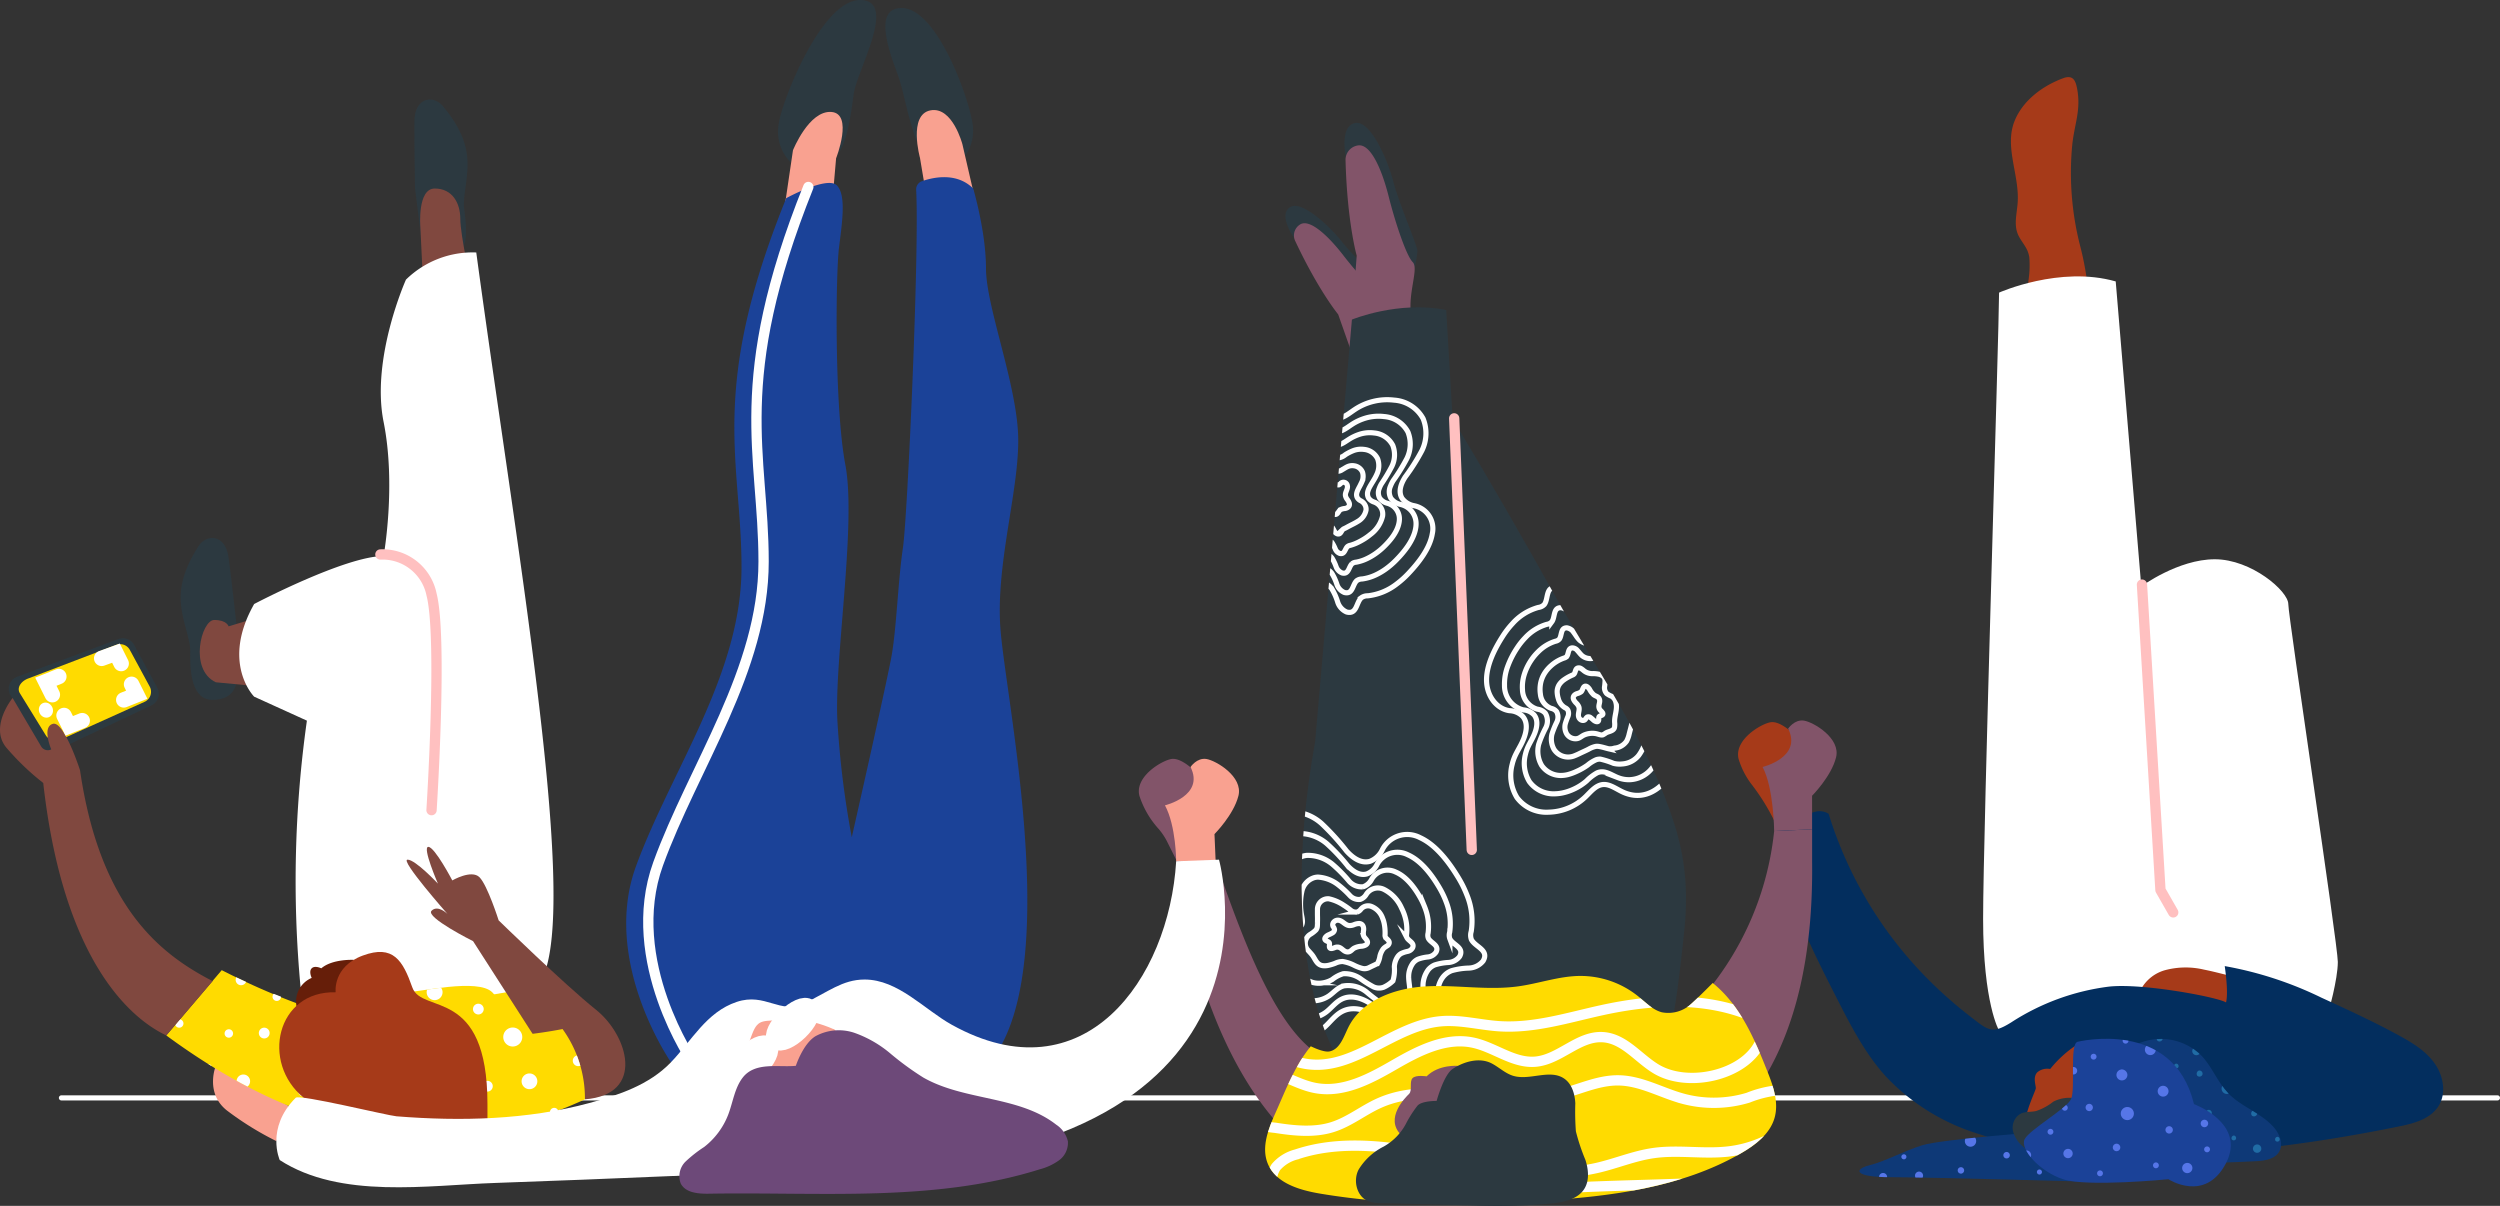 <svg xmlns="http://www.w3.org/2000/svg" xmlns:xlink="http://www.w3.org/1999/xlink" width="485.562" height="234.209" viewBox="0 0 485.562 234.209"><rect x="0" y="0" width="485.562" height="234.209" fill="#333333" stroke="none"/><defs><style>.a,.ab,.b,.n,.p,.q,.x,.y{fill:none;}.ab,.b,.n,.p,.x,.y{stroke:#fff;}.ab,.b,.n,.q{stroke-linecap:round;}.b,.n,.q{stroke-linejoin:round;}.c{fill:#a63a19;}.d{fill:#fff;}.e{fill:#2c3940;}.f{fill:#80483f;}.g{fill:#ffdb00;}.h{fill:#f9a190;}.i{clip-path:url(#a);}.j{fill:#661e09;}.k{fill:#825469;}.l{fill:#032e5e;}.m{fill:#1b4298;}.n,.q,.x{stroke-width:2px;}.o{clip-path:url(#b);}.ab,.p,.x,.y{stroke-miterlimit:10;}.q{stroke:#ffc0c0;}.r{fill:#0e3977;}.s{clip-path:url(#c);}.t{fill:#5676e8;}.u{clip-path:url(#d);}.v{fill:#206ca5;}.w{clip-path:url(#e);}.y{stroke-width:4px;}.z{fill:#6d4979;}.aa{clip-path:url(#f);}.ab{stroke-width:3px;}</style><clipPath id="a"><path class="a" d="M401.615,1459q-1.94.374-3.893.658l-1.147-8.822-8.252,1.423c-.117-.137-.237-.271-.363-.4-2.793-2.793-14.276,0-16.759,0s-13.035-4.966-15.828-2.172a15.6,15.6,0,0,0-3.685,4.779,128.2,128.2,0,0,1-16.268-6.908l-10.772,12.681c25.293,18.584,51.995,25.928,81.312,12.414A23.02,23.02,0,0,0,401.615,1459Z" transform="translate(-324.648 -1447.558)"/></clipPath><clipPath id="b"><path class="a" d="M1578.773,866.489s-13.035-17.38-4.966-62.38l7.138-81.932s9-3.724,18.311-1.862l1.241,21.1q10.255,17.091,19.956,34.513c8.15,14.571,18.237,28.472,23.229,44.578,2.4,7.752,2.57,14.5,1.6,22.444-.154,1.263-1.766,17.219-2.887,17.329Z" transform="translate(-1571.172 -719.792)"/></clipPath><clipPath id="c"><path class="a" d="M2220.091,1624.508s-20.469,1.537-24.194,2.7-7.138,3.106-10.242,3.882-3.1,2.329,4.035,2.329,39.281.892,39.281.892Z" transform="translate(-2183.679 -1624.508)"/></clipPath><clipPath id="d"><path class="a" d="M2479.2,1525a11.167,11.167,0,0,1,14.237,1.407c2,2.161,3.063,5.071,5.1,7.2,2.565,2.671,6.428,3.843,8.865,6.631,1.152,1.318,1.921,3.3,1.006,4.794-.885,1.444-2.841,1.7-4.532,1.786q-6.952.364-13.916.4" transform="translate(-2479.2 -1523.067)"/></clipPath><clipPath id="e"><path class="a" d="M1628.819,1472.853c1.1,2.78,2.073,5.844,1.232,8.712-.913,3.109-3.74,5.238-6.55,6.853-11.607,6.671-25.358,8.357-38.719,9.2-14.321.9-28.779.985-42.931-1.388-4.042-.678-8.648-2.026-10.21-5.815-1.314-3.19.11-6.785,1.52-9.934,1.977-4.416,3.7-9.06,6.831-12.88,0,0,2.462,1.262,3.663,1,1.993-.429,2.71-2.808,3.61-4.638,2.635-5.359,9.125-7.668,15.087-7.992s11.976.81,17.893,0c4-.545,7.882-1.969,11.918-2.026a17.9,17.9,0,0,1,11.44,3.975c1.433,1.165,2.764,2.6,4.548,3.079a6.523,6.523,0,0,0,5.8-1.7c1.257-1.105,4.1-3.986,4.1-3.986C1623.518,1459.7,1626.313,1466.515,1628.819,1472.853Z" transform="translate(-1531.12 -1453.95)"/></clipPath><clipPath id="f"><path class="a" d="M2374.6,1523.5s18.621-4.655,22.655,12.1c0,0,10.242,3.724,6.207,11.483s-11.173,3.1-11.173,3.1-15.828,1.552-20.484,0-8.379-5.9-7.448-7.759,8.069-5.9,9-7.759S2373.051,1524.119,2374.6,1523.5Z" transform="translate(-2364.218 -1522.904)"/></clipPath></defs><g transform="translate(-142.076 -382.383)"><line class="b" x2="473.129" transform="translate(154.009 595.619)"/><path class="c" d="M2364.436,508.957a5.816,5.816,0,0,1-3.172.844l-4.876.335a3.433,3.433,0,0,1-1.862-.217,2.553,2.553,0,0,1-1.149-2.222,7.451,7.451,0,0,1,.012-1.089,19.484,19.484,0,0,0,.174-4.544,5.3,5.3,0,0,0-.348-1.263c-.5-1.189-1.452-2.142-1.918-3.343-.742-1.906-.124-4.035.01-6.074.348-5.254-2.552-10.7-.677-15.62,1.568-4.117,5.49-7.007,9.5-8.491,2.02-.748,2.486.535,2.793,2.462.633,3.969-.655,6.693-1.034,10.622a57.2,57.2,0,0,0,1.542,19.462,56.239,56.239,0,0,1,1.608,9.256C2365.173,510.659,2365.649,508.045,2364.436,508.957Z" transform="translate(-1817.345 -69.696)"/><path class="d" d="M2322.52,832.347s-3.1-5.276-3.1-21.725,3.1-114.79,3.1-121.618c0,0,11.793-5.276,22.655-2.172l4.966,59.238s7.138-5.276,14.276-5.276,14.276,6.207,14.276,8.69,9.621,66.1,9.621,69.518-1.862,9.931-1.862,9.931Z" transform="translate(-1792.175 -249.788)"/><path class="e" d="M351.261,989.755s-.893-8.229-1.513-12.884-4.345-4.655-5.9-2.172-3.414,5.9-3.414,9.931,1.862,7.759,1.862,10.242-.31,9.621,4.345,9.621,4.655-3.724,4.655-3.724" transform="translate(-163.272 -486.176)"/><path class="e" d="M597.166,508.862s-.15-8.275-.12-12.972,3.725-5.165,5.576-2.9,4.129,5.42,4.636,9.423-.871,7.931-.558,10.394,1.519,9.505-3.1,10.091-5.087-3.109-5.087-3.109" transform="translate(-374.484 -89.958)"/><path class="f" d="M370.378,1063.309,367,1064.337s-.31-1.241-2.793-1.241-4.966,9.621.31,12.1l6.517.621Z" transform="translate(-180.527 -560.297)"/><path class="f" d="M604.069,610.849l-.675-14s-.62-7.448,2.793-7.448,4.966,2.793,4.966,5.9,2.13,12.728,2.13,12.728Z" transform="translate(-379.676 -170.4)"/><path class="d" d="M416.669,802.208a222.76,222.76,0,0,1,1.235-51.734l-10.242-4.655s-6.517-6.517,0-18c0,0,17.69-9.311,25.138-9.311,0,0,2.483-13.655,0-26.069s4.345-27.621,4.345-27.621a18.5,18.5,0,0,1,13.655-5.276c8.171,60.5,21.938,136.625,10.862,143.382C461.663,802.923,435.606,812.355,416.669,802.208Z" transform="translate(-216.221 -228.123)"/><path class="g" d="M686.831,1466.075l1.627,12.509-11.172-.931v-9.931Z" transform="translate(-440.532 -891.99)"/><path class="f" d="M613.235,1348.843l-11.759-18.311s-9.31-4.655-8.069-5.9,3.1.621,3.1.621-9.31-10.552-7.759-10.552,5.9,4.655,5.9,4.655-3.1-7.138-1.862-7.138,4.656,6.517,4.656,6.517,3.724-2.172,5.276-.621,3.724,8.379,3.724,8.379,12.724,12.414,18.931,17.38,9.621,16.449-2.172,17.38" transform="translate(-367.517 -765.353)"/><path class="h" d="M388.26,1567.2a59.73,59.73,0,0,1-9.581-5.931c-4.345-3.414-2.172-8.69-2.172-8.69l14.147,7.779Z" transform="translate(-192.514 -963.19)"/><path class="g" d="M324.648,1460.239c25.293,18.584,51.995,25.928,81.312,12.414A23.02,23.02,0,0,0,401.615,1459c-21.086,4.069-42.8.5-66.195-11.44Z" transform="translate(-150.276 -876.749)"/><path class="g" d="M513.912,1466.178s-.414-5.586-3.207-8.379-14.276,0-16.759,0-13.035-4.966-15.828-2.172-4.345,4.655-4.345,8.379S509.67,1470.524,513.912,1466.178Z" transform="translate(-273.021 -882.689)"/><g transform="translate(174.372 570.809)"><g class="i"><g transform="translate(0 -7.413)"><path class="d" d="M484.363,1515.839a1.845,1.845,0,1,1-.271-.007" transform="translate(-454.439 -1496.342)"/><path class="d" d="M392.218,1582.428a1.311,1.311,0,1,1-.192-.005" transform="translate(-379.076 -1551.153)"/><path class="d" d="M326.092,1584.971a1.311,1.311,0,1,1-.193-.005" transform="translate(-324.648 -1553.246)"/><path class="d" d="M476.735,1455.984a1.543,1.543,0,1,0,1.746,1.283,1.617,1.617,0,0,0-1.767-1.3" transform="translate(-448.737 -1447.053)"/><path class="d" d="M542.831,1482.042a1.531,1.531,0,1,1-.1-.01" transform="translate(-502.814 -1468.519)"/><path class="d" d="M522.484,1415.917a1.526,1.526,0,1,1-.1-.01" transform="translate(-486.067 -1414.091)"/><path class="d" d="M581.732,1604.795a1.438,1.438,0,1,1-.093,0" transform="translate(-535.068 -1569.567)"/><path class="d" d="M615.822,1578.614a.821.821,0,1,1-.175.061" transform="translate(-563.813 -1548.004)"/><path class="d" d="M366.578,1550.638a.822.822,0,1,1-.175.061" transform="translate(-358.661 -1524.977)"/><path class="d" d="M389.468,1512.488a.822.822,0,1,1-.175.061" transform="translate(-377.501 -1493.576)"/><path class="d" d="M534.436,1604.047a.821.821,0,1,1-.175.061" transform="translate(-496.825 -1568.938)"/><path class="d" d="M445.421,1616.764a.822.822,0,1,1-.175.062" transform="translate(-423.556 -1579.405)"/><path class="d" d="M435.248,1431.1a.821.821,0,1,1-.175.061" transform="translate(-415.182 -1426.587)"/><path class="d" d="M486.114,1405.67a.822.822,0,1,1-.175.061" transform="translate(-457.05 -1405.653)"/><path class="d" d="M610.127,1536.437a1.047,1.047,0,1,1-.021.014" transform="translate(-559.279 -1513.18)"/><path class="d" d="M470.245,1574.586a1.056,1.056,0,1,1-.021.014" transform="translate(-444.143 -1544.581)"/><path class="d" d="M427.009,1511a1.048,1.048,0,1,1-.021.014" transform="translate(-408.555 -1492.246)"/><path class="d" d="M554.174,1546.61a1.048,1.048,0,1,1-.021.014" transform="translate(-513.225 -1521.553)"/><path class="d" d="M401.576,1452.508a1.051,1.051,0,1,1-.021.014" transform="translate(-387.621 -1444.098)"/><g transform="translate(1.724 0.882)"><path class="d" d="M696.647,1510.576a1.845,1.845,0,1,1-.271-.007" transform="translate(-630.894 -1492.892)"/><path class="d" d="M604.5,1577.165a1.312,1.312,0,1,1-.193-.005" transform="translate(-555.531 -1547.703)"/><path class="d" d="M403.286,1562.164a1.311,1.311,0,1,1-.192-.005" transform="translate(-389.91 -1535.356)"/><path class="d" d="M611.824,1463a1.543,1.543,0,1,0,1.746,1.283,1.618,1.618,0,0,0-1.767-1.3" transform="translate(-561.653 -1453.711)"/><path class="d" d="M716.518,1560.991a1.528,1.528,0,1,1-.1-.01" transform="translate(-647.5 -1534.384)"/><path class="d" d="M734.768,1410.653a1.526,1.526,0,1,1-.1-.01" transform="translate(-662.523 -1410.64)"/><path class="d" d="M794.016,1599.532a1.439,1.439,0,1,1-.094,0" transform="translate(-711.523 -1566.118)"/><path class="d" d="M828.106,1573.351a.821.821,0,1,1-.175.061" transform="translate(-740.269 -1544.554)"/><path class="d" d="M335,1501.514a.821.821,0,1,1-.175.061" transform="translate(-334.391 -1485.425)"/><path class="d" d="M442.1,1472.137a.821.821,0,1,1-.175.061" transform="translate(-422.547 -1461.244)"/><path class="d" d="M746.72,1598.784a.822.822,0,1,1-.175.061" transform="translate(-673.28 -1565.488)"/><path class="d" d="M657.7,1611.5a.821.821,0,1,1-.175.061" transform="translate(-600.011 -1575.955)"/><path class="d" d="M647.531,1425.84a.821.821,0,1,1-.175.061" transform="translate(-591.638 -1423.137)"/><path class="d" d="M822.411,1531.174a1.049,1.049,0,1,1-.021.014" transform="translate(-735.735 -1509.73)"/><path class="d" d="M672,1569.323a1.048,1.048,0,1,1-.021.014" transform="translate(-611.933 -1541.13)"/><path class="d" d="M662.1,1484.688a1.044,1.044,0,1,1-.021.014" transform="translate(-603.783 -1471.467)"/><path class="d" d="M771.721,1541.347a1.051,1.051,0,1,1-.021.014" transform="translate(-694.012 -1518.103)"/><path class="d" d="M613.86,1447.245a1.051,1.051,0,1,1-.021.014" transform="translate(-564.076 -1440.648)"/></g></g></g></g><path class="e" d="M153.329,1090.649,173,1083.323a2.491,2.491,0,0,1,3.059,1.148l4.488,8.285a2.491,2.491,0,0,1-1.125,3.438l-18.479,8.743a2.491,2.491,0,0,1-3.215-.993l-5.683-9.7A2.491,2.491,0,0,1,153.329,1090.649Z" transform="translate(-7.927 -576.817)"/><path class="g" d="M164.456,1096.333l17.145-6.541a2.139,2.139,0,0,1,2.627.986l3.854,7.113a2.138,2.138,0,0,1-.966,2.951L171,1108.1a2.386,2.386,0,0,1-3.01-.6l-5.13-8.33C162.186,1098.019,163.211,1096.8,164.456,1096.333Z" transform="translate(-16.931 -582.159)"/><path class="f" d="M150.475,1165.24c4.035,36,18,46.242,23.9,49.035l9-10.552c-10.242-5.276-21.877-14.4-25.759-40.966,0,0-3.1-9.621-5.276-9s-.31,4.965-.31,4.965h0a1.5,1.5,0,0,1-1.955-.569l-5.551-9.42s-4.6,5.644-1.183,9.679A49.36,49.36,0,0,0,150.475,1165.24Z" transform="translate(0 -630.785)"/><path class="j" d="M478.458,1436.229s-4.132-.218-6.3,1.644c0,0-1.242-.621-1.862,0s0,1.862,0,1.862a4.966,4.966,0,0,0-2.964,5.433c.482,4.189,10.1-1.088,10.1-1.088Z" transform="translate(-267.678 -867.418)"/><path class="c" d="M459.636,1435.4s-.621-4.966,5.276-7.138,7.759.931,9.621,6.207,14.586-.31,14.586,22.656v3.1s-27.311,2.483-35.69-4.345S448.153,1435.089,459.636,1435.4Z" transform="translate(-252.367 -860.289)"/><path class="k" d="M1407.279,1235.157s-2.6-6.517-.427-10.552l-3.724-6.828s-2.483-2.483-4.345-2.172-7.138,3.414-6.207,7.138a17.607,17.607,0,0,0,3.716,6.416,12.7,12.7,0,0,1,1.713,2.579l2.02,4.039Z" transform="translate(-1029.201 -685.805)"/><path class="c" d="M2065.436,1195.116s-2.851-6.828-.678-10.862l-3.724-6.828s-2.483-2.483-4.345-2.172-7.138,3.414-6.208,7.138a15.5,15.5,0,0,0,2.736,5.2,41.709,41.709,0,0,1,4.05,6.51l.663,1.326Z" transform="translate(-1570.725 -652.592)"/><path class="c" d="M2509.715,1446.745c-2.52-.423-4.967-1.2-7.476-1.687a15.509,15.509,0,0,0-7.585.108,7.677,7.677,0,0,0-5.261,5.115,140.838,140.838,0,0,0,22.3,3.221" transform="translate(-1932.084 -874.348)"/><path class="l" d="M2092.831,1276.757c.975,11.565,6.344,22.238,11.616,32.578,2.775,5.444,5.6,10.963,9.74,15.459a41.371,41.371,0,0,0,16.346,10.5,74.638,74.638,0,0,0,19.16,3.91c21.345,1.871,43.023-.611,64.022-4.874,2.877-.584,6.033-1.433,7.625-3.9,1.615-2.505.99-5.961-.75-8.381s-4.381-4.012-7-5.439c-4.875-2.658-9.926-4.976-14.972-7.292a71.16,71.16,0,0,0-18.772-6.128s.781,5.068.252,7.062c-1.513-1.009-16.141-3.783-22.716-3.078a45.158,45.158,0,0,0-18.983,6.935c-3.833,2.4-4.481,1.566-8.09-1.223a83.011,83.011,0,0,1-8.284-7.339,78.231,78.231,0,0,1-19.108-31.928,3.224,3.224,0,0,0-2.474-.434,8.2,8.2,0,0,0-2.235.85C2096.337,1274.965,2094.7,1275.826,2092.831,1276.757Z" transform="translate(-1605.673 -733.168)"/><path class="e" d="M998.784,413.848a8.529,8.529,0,0,1-2.273-7.258c.621-4.655,8.379-24.207,15.828-24.207s-.621,13.656-1.242,18.311-1.408,9.988-3.5,12.132S998.784,413.848,998.784,413.848Z" transform="translate(-703.217 0)"/><path class="e" d="M1128.676,421.083a8.533,8.533,0,0,0,2.521-6.9c-.36-4.428-6.774-23.025-13.858-23.025-6.359,0-1.244,11.172-.385,14.007.842,2.777,1.347,5.631,2.2,8.408.621,2.024,1.236,4.684,2.714,6.287C1123.749,421.9,1128.676,421.083,1128.676,421.083Z" transform="translate(-800.156 -7.22)"/><path class="h" d="M1003.934,523.261l1.552-10.552s3.1-7.759,7.448-7.448.931,9,.931,9l-.621,7.138Z" transform="translate(-709.398 -101.134)"/><path class="h" d="M1159.9,520.127l-2.369-10.263s-1.932-7.469-6.246-6.6-2,9.222-2,9.222l1.175,7Z" transform="translate(-828.526 -99.439)"/><path class="m" d="M838.377,748.9s-13.655-19.552-6.828-38.173,20.483-37.242,20.483-58.036-6.517-34.138,8.69-71.691c0,0,7.953-4.345,9.815-2.483s1.048,7.138.427,12.1-.931,30.725,1.241,42.208-2.172,37.863-1.552,49.656a178.791,178.791,0,0,0,2.793,22.656s6.828-30.1,7.759-35.38,1.242-14.586,2.172-20.793c.9-5.971,3.227-57.885,2.575-69.566a1.685,1.685,0,0,1,1.127-1.689c2.161-.755,6.737-1.79,9.954,1.426,0,0,2.483,8.379,2.483,15.518s5.586,21.414,6.207,31.656-4.345,25.138-3.414,38.173,11.116,60.538.282,80.856Z" transform="translate(-565.935 -160.135)"/><path class="n" d="M862.614,757.749s-13.655-19.775-6.828-38.608,20.483-37.667,20.483-58.7-6.517-34.78,8.69-72.76" transform="translate(-585.884 -168.983)"/><path class="e" d="M1618.5,523.933s-1.305-5.992,1.8-6.613,6.517,7.759,7.449,11.483,4.655,12.414,4.655,13.345a23.558,23.558,0,0,1-.547,3.3Z" transform="translate(-1215.022 -111.041)"/><path class="e" d="M1555.164,614.719s-3.189-4.4-.892-6.006,8.048,3.979,10.127,6.67,8.192,8.419,8.523,9.174a20.892,20.892,0,0,1,.73,2.876Z" transform="translate(-1161.699 -186.058)"/><path class="k" d="M1575.043,655.607l-3.659-10.405s-3.829-4.627-8.384-14.338a2.5,2.5,0,0,1,1.022-3.149c1.9-1.135,5.543,2.374,8.317,5.962s6.853,8.1,8.3,8.671,1.341,5.116,3.39,8.421S1575.043,655.607,1575.043,655.607Z" transform="translate(-1169.399 -201.754)"/><path class="k" d="M1620.646,575.8l.931-12.414s-1.862-6.517-2.172-18.621a2.819,2.819,0,0,1,2.483-2.793c2.483-.31,4.655,4.966,5.9,9.931s3.414,11.483,4.655,12.724-.931,5.9-.31,10.242S1620.646,575.8,1620.646,575.8Z" transform="translate(-1215.994 -131.349)"/><path class="e" d="M1578.773,866.489s-13.035-17.38-4.966-62.38l7.138-81.932s9-3.724,18.311-1.862l1.241,21.1q10.255,17.091,19.956,34.513c8.15,14.571,18.237,28.472,23.229,44.578,2.4,7.752,2.57,14.5,1.6,22.444-.154,1.263-1.766,17.219-2.887,17.329Z" transform="translate(-1176.294 -277.723)"/><g transform="translate(394.878 442.07)"><g class="o"><g transform="translate(-14.633 97.91)"><path class="p" d="M1535.178,1289.474a21.082,21.082,0,0,0-1.652-3.333c-1.654-2.729-4.182-6.278-7.419-7.761a5.4,5.4,0,0,0-7.349,2.355,4.4,4.4,0,0,1-2.4,2.236c-1.85.522-3.518-.864-4.556-2.023a47.007,47.007,0,0,0-4.854-5.336,9.067,9.067,0,0,0-7.081-2.234c-2.9.512-4.9,2.885-5.888,5.309a13.534,13.534,0,0,0-.339,9.345c.559,1.7,1.459,3.51.738,5.162-.6,1.386-2.179,2.228-3.342,3.312-6.885,6.41,1.279,17.615,9.3,20.021a7.467,7.467,0,0,0,7-1.176c1.364-1.133,2.352-2.779,4.144-3.452,2.24-.841,4.86.207,6.663,1.642s3.186,3.269,5.185,4.493a5.16,5.16,0,0,0,4.371.73,3.706,3.706,0,0,0,2.119-2.446c.636-2.1-.123-4.309-.331-6.477s.443-4.74,2.726-5.628a13.585,13.585,0,0,1,3.3-.507,3.714,3.714,0,0,0,2.82-1.377c1.263-2.148-1.519-2.693-2.272-4.164a2.461,2.461,0,0,1-.033-1.574A13.31,13.31,0,0,0,1535.178,1289.474Z" transform="translate(-1488.451 -1273.276)"/><path class="p" d="M1542.654,1334.8a3.606,3.606,0,0,0,2.012-2.04c.632-1.66,0-3.468-.127-5.225a5.289,5.289,0,0,1,1.008-3.7,3.227,3.227,0,0,1,1.248-.921,10.7,10.7,0,0,1,2.615-.474,2.934,2.934,0,0,0,2.211-1.16c.975-1.754-1.268-2.215-1.888-3.423a2.053,2.053,0,0,1-.04-1.292,11.6,11.6,0,0,0-.679-5.881q-.125-.339-.265-.672a17.857,17.857,0,0,0-1.054-2.092c-1.332-2.274-3.407-5.19-6.113-6.393a4.483,4.483,0,0,0-6.016,1.908,3.653,3.653,0,0,1-1.972,1.807q-.105.03-.209.05c-1.423.275-2.7-.765-3.517-1.643a36.483,36.483,0,0,0-4-4.258,8.239,8.239,0,0,0-6.025-1.981,5.451,5.451,0,0,0-1.015.25,6.9,6.9,0,0,0-3.954,4.233,12.16,12.16,0,0,0-.255,7.682c.206.683.474,1.385.621,2.08a3.3,3.3,0,0,1-.133,2.122c-.517,1.125-1.813,1.813-2.777,2.7-2.48,2.272-2.71,5.337-1.437,8.2a15.474,15.474,0,0,0,2.34,3.621,14.324,14.324,0,0,0,6.665,4.724,7.093,7.093,0,0,0,3.289.156,6,6,0,0,0,2.56-1.151c1.154-.9,2-2.178,3.48-2.677,1.856-.621,4.019.263,5.55,1.416,1.511,1.137,2.655,2.58,4.3,3.523A4.265,4.265,0,0,0,1542.654,1334.8Z" transform="translate(-1506.299 -1293.097)"/><path class="p" d="M1557.6,1350.813a3.7,3.7,0,0,0,1.9-1.634c.607-1.215.113-2.625.076-3.973a4.448,4.448,0,0,1,.846-2.868,2.629,2.629,0,0,1,.943-.743,7.947,7.947,0,0,1,1.929-.441,2.171,2.171,0,0,0,1.6-.942c.688-1.359-1.017-1.737-1.5-2.683a1.65,1.65,0,0,1-.047-1.009,9.944,9.944,0,0,0-.508-4.646q-.092-.268-.2-.533a13.809,13.809,0,0,0-.791-1.661c-1.01-1.819-2.631-4.1-4.807-5.025a3.569,3.569,0,0,0-4.683,1.461,2.914,2.914,0,0,1-1.543,1.377c-.054.016-.109.029-.162.039a3.223,3.223,0,0,1-2.735-1.2,27.2,27.2,0,0,0-3.145-3.18,7.536,7.536,0,0,0-4.969-1.73,4.355,4.355,0,0,0-.842.172,5.145,5.145,0,0,0-3.207,3.484,11.17,11.17,0,0,0-.169,6.019c.137.532.316,1.077.405,1.613a2.6,2.6,0,0,1-.169,1.63c-.431.864-1.447,1.4-2.213,2.081a5.177,5.177,0,0,0-1.182,6.429,14.566,14.566,0,0,0,1.906,2.816c1.415,1.7,3.037,3.287,5.115,3.822a5.836,5.836,0,0,0,2.631.066,5.444,5.444,0,0,0,2.066-.88c.945-.672,1.642-1.579,2.815-1.9a5.714,5.714,0,0,1,4.436,1.189,33.517,33.517,0,0,0,3.406,2.553A3.394,3.394,0,0,0,1557.6,1350.813Z" transform="translate(-1524.143 -1312.884)"/><path class="p" d="M1572.545,1366.762a6.314,6.314,0,0,0,1.8-1.227,7.4,7.4,0,0,0,.279-2.721,3.773,3.773,0,0,1,.683-2.038,2.092,2.092,0,0,1,.636-.565,5.368,5.368,0,0,1,1.242-.408,1.43,1.43,0,0,0,.994-.725c.4-.962-.766-1.259-1.118-1.942a1.248,1.248,0,0,1-.054-.726,8.631,8.631,0,0,0-.338-3.41q-.059-.2-.126-.393a9.963,9.963,0,0,0-.527-1.231,7.4,7.4,0,0,0-3.5-3.657,2.667,2.667,0,0,0-3.35,1.015,2.182,2.182,0,0,1-1.115.948c-.038.011-.077.021-.115.028a2.357,2.357,0,0,1-1.953-.761,18.875,18.875,0,0,0-2.291-2.1,7.147,7.147,0,0,0-3.912-1.478,3.335,3.335,0,0,0-.67.094,3.518,3.518,0,0,0-2.459,2.736,11.531,11.531,0,0,0-.248,2.418,12.235,12.235,0,0,0,.163,1.937c.068.381.159.768.19,1.145a1.907,1.907,0,0,1-.2,1.137,6.786,6.786,0,0,1-1.647,1.466,3.581,3.581,0,0,0-.927,4.659,15.71,15.71,0,0,0,1.473,2.012c1,1.237,1.935,2.566,3.565,2.92a4.6,4.6,0,0,0,1.973-.024,5.283,5.283,0,0,0,1.571-.61,6.258,6.258,0,0,1,2.151-1.127,5.341,5.341,0,0,1,3.323.963,20.84,20.84,0,0,0,2.516,1.584A2.567,2.567,0,0,0,1572.545,1366.762Z" transform="translate(-1541.975 -1332.614)"/><path class="p" d="M1587.464,1382.588c.623-.319,1.158-.544,1.689-.82a4.435,4.435,0,0,0,.483-1.469,4.06,4.06,0,0,1,.519-1.208,1.876,1.876,0,0,1,.331-.386,4.28,4.28,0,0,1,.555-.375.8.8,0,0,0,.385-.508c.116-.559-.515-.781-.734-1.2a.87.87,0,0,1-.061-.444,9.267,9.267,0,0,0-.167-2.175c-.017-.085-.036-.17-.057-.254a5.809,5.809,0,0,0-.263-.8,3.789,3.789,0,0,0-2.2-2.288,1.805,1.805,0,0,0-2.016.567,1.509,1.509,0,0,1-.687.518l-.068.018a1.55,1.55,0,0,1-1.17-.32,14.045,14.045,0,0,0-1.436-1.025,8.293,8.293,0,0,0-2.856-1.226,2.271,2.271,0,0,0-.5.016,2.062,2.062,0,0,0-1.712,1.987c0,.483-.007.977.007,1.495.011.413,0,.82-.007,1.2a5.563,5.563,0,0,1-.026.677,1.319,1.319,0,0,1-.239.645,5.356,5.356,0,0,1-1.083.85,2.037,2.037,0,0,0-.672,2.89c.307.4.711.775,1.04,1.207.588.773.832,1.849,2.015,2.018a3.411,3.411,0,0,0,1.315-.114,8.872,8.872,0,0,0,1.077-.34,3.4,3.4,0,0,1,1.486-.352,7.506,7.506,0,0,1,2.21.736,8.029,8.029,0,0,0,1.627.615A1.933,1.933,0,0,0,1587.464,1382.588Z" transform="translate(-1559.786 -1352.219)"/><path class="p" d="M1601.168,1398.872c.521-.024.781-.455,1.155-.7a3.636,3.636,0,0,1,1.581-.414c.384-.058.919-.229,1.042-.595.184-.544-.6-.96-.745-1.462a2.88,2.88,0,0,1,.017-1.054c.053-.544-.107-1.268-.89-1.291a2.7,2.7,0,0,0-.963.217,2.216,2.216,0,0,1-.97.174c-.819-.094-1.3-.995-2.125-1.037-.729-.036-1.282.673-.965,1.239a1.5,1.5,0,0,1,.261.571.8.8,0,0,1-.418.667,7.079,7.079,0,0,1-.792.387c-.42.207-1.021.762-.417,1.12.213.126.489.2.606.4.179.307-.272,1.149.464,1.116a2.519,2.519,0,0,0,.657-.2C1599.9,1397.6,1600.157,1398.919,1601.168,1398.872Z" transform="translate(-1577.538 -1371.581)"/></g><g transform="translate(-11.205 17.951)"><path class="p" d="M1537.474,857.08A17.607,17.607,0,0,0,1539.8,855c1.84-1.945,4.148-4.78,4.628-7.729a4.533,4.533,0,0,0-3.541-5.421,3.691,3.691,0,0,1-2.343-1.443c-.834-1.38-.084-3.039.623-4.136a39.4,39.4,0,0,0,3.236-5.115,7.607,7.607,0,0,0,.231-6.226,6.94,6.94,0,0,0-5.606-3.582,11.358,11.358,0,0,0-7.635,1.806c-1.252.831-2.515,1.961-4.011,1.747-1.256-.18-2.288-1.267-3.423-1.966-6.718-4.143-13.965,4.956-14.127,11.977a6.265,6.265,0,0,0,2.509,5.4c1.22.851,2.771,1.284,3.715,2.584,1.179,1.625.914,3.978.155,5.756s-1.935,3.305-2.48,5.195a4.329,4.329,0,0,0,.382,3.7,3.108,3.108,0,0,0,2.45,1.17c1.843.047,3.459-1.058,5.166-1.709s3.933-.7,5.16.952a11.393,11.393,0,0,1,1.145,2.558,3.116,3.116,0,0,0,1.742,1.975c2.019.544,1.841-1.828,2.863-2.765a2.067,2.067,0,0,1,1.266-.377A11.16,11.16,0,0,0,1537.474,857.08Z" transform="translate(-1507.832 -821.268)"/><path class="p" d="M1529.169,869.269a2.649,2.649,0,0,0,2.008.988c1.5.074,2.811-.769,4.2-1.246a4.826,4.826,0,0,1,2.186-.251,2.892,2.892,0,0,1,2,1.141,9.956,9.956,0,0,1,.962,2.1,2.579,2.579,0,0,0,1.454,1.606c1.663.438,1.552-1.494,2.4-2.284a1.755,1.755,0,0,1,1.036-.336,8.991,8.991,0,0,0,2.722-.815,12.123,12.123,0,0,0,1.878-1.109,15.2,15.2,0,0,0,1.959-1.678c1.553-1.57,3.5-3.886,3.876-6.346a4.769,4.769,0,0,0,.048-1.141,3.831,3.831,0,0,0-2.964-3.38,3.132,3.132,0,0,1-1.918-1.224,2.66,2.66,0,0,1-.07-2.357,6.2,6.2,0,0,1,.538-1.075,36.3,36.3,0,0,0,2.637-4.26,6.364,6.364,0,0,0,.212-5.16,5.712,5.712,0,0,0-4.616-3,8.927,8.927,0,0,0-3.495.26,10.136,10.136,0,0,0-2.806,1.285c-1.031.676-2.076,1.572-3.3,1.383a3.406,3.406,0,0,1-1.365-.6c-.483-.326-.95-.718-1.439-1.025a5.452,5.452,0,0,0-3.616-.857c-2.832.343-5.472,2.872-6.873,5.983a13.263,13.263,0,0,0-1.115,4.475,4.6,4.6,0,0,0-.022,1.556,5.313,5.313,0,0,0,.26.772,5.76,5.76,0,0,0,1.645,2.659c.952.739,2.232,1.06,3,2.114a4.95,4.95,0,0,1,.174,4.651,36.8,36.8,0,0,0-1.929,4.192A3.535,3.535,0,0,0,1529.169,869.269Z" transform="translate(-1522.473 -836.171)"/><path class="p" d="M1545.822,880.99a2.193,2.193,0,0,0,1.565.807,8.9,8.9,0,0,0,3.226-.782,3.758,3.758,0,0,1,1.673-.109,2.392,2.392,0,0,1,1.547.936,8.675,8.675,0,0,1,.78,1.639,2.044,2.044,0,0,0,1.167,1.237c1.307.331,1.264-1.16,1.936-1.8a1.454,1.454,0,0,1,.807-.295,8.2,8.2,0,0,0,2.131-.71,11.5,11.5,0,0,0,1.5-.867,12.832,12.832,0,0,0,1.589-1.279c1.265-1.2,2.838-2.992,3.125-4.962a3.8,3.8,0,0,0,.03-.905,3.155,3.155,0,0,0-2.321-2.718,2.576,2.576,0,0,1-1.492-1A2.179,2.179,0,0,1,1563,868.3a4.953,4.953,0,0,1,.4-.859,34.759,34.759,0,0,0,2.037-3.405,5.126,5.126,0,0,0,.193-4.094,4.485,4.485,0,0,0-3.627-2.415,6.524,6.524,0,0,0-2.761.235,9.123,9.123,0,0,0-2.205,1.048c-.812.518-1.637,1.183-2.595,1.019a2.737,2.737,0,0,1-1.064-.483c-.377-.257-.741-.565-1.121-.81a4.417,4.417,0,0,0-2.794-.74c-2.189.184-4.315,1.99-5.4,4.465a12.866,12.866,0,0,0-.884,3.5c-.062.458-.367.742-.217,1.323a4.211,4.211,0,0,0,.272.7c.476,1.035.438,1.878,1.2,2.548.692.611,1.691.837,2.277,1.643a3.853,3.853,0,0,1,.193,3.547,27.736,27.736,0,0,0-1.377,3.19A2.731,2.731,0,0,0,1545.822,880.99Z" transform="translate(-1536.711 -851.072)"/><path class="p" d="M1562.4,892.71a1.772,1.772,0,0,0,1.122.625,6.462,6.462,0,0,0,2.255-.319,2.755,2.755,0,0,1,1.161.033,1.928,1.928,0,0,1,1.091.731,7.868,7.868,0,0,1,.6,1.179,1.508,1.508,0,0,0,.879.868c.95.225.973-.828,1.472-1.324a1.172,1.172,0,0,1,.577-.254,8.162,8.162,0,0,0,1.539-.6,12.55,12.55,0,0,0,1.128-.625,10.848,10.848,0,0,0,1.219-.879,6.215,6.215,0,0,0,2.375-3.578,2.875,2.875,0,0,0,.011-.669,2.5,2.5,0,0,0-1.677-2.056,2.044,2.044,0,0,1-1.067-.785,1.71,1.71,0,0,1-.106-1.379,3.694,3.694,0,0,1,.264-.643c.442-.854,1.038-1.632,1.438-2.55a3.893,3.893,0,0,0,.175-3.029,3.264,3.264,0,0,0-2.638-1.832,4.287,4.287,0,0,0-2.026.21,9.034,9.034,0,0,0-1.6.811,2.727,2.727,0,0,1-1.886.655,2.069,2.069,0,0,1-.763-.36c-.271-.188-.531-.413-.8-.6a3.415,3.415,0,0,0-1.971-.623,4.564,4.564,0,0,0-3.936,2.948,14.744,14.744,0,0,0-.652,2.528c-.09.385-.573.506-.411,1.09a3.325,3.325,0,0,0,.285.629c.514,1,.1,1.762.751,2.437.446.461,1.151.613,1.559,1.172a2.769,2.769,0,0,1,.213,2.442,18.929,18.929,0,0,0-.827,2.188A1.942,1.942,0,0,0,1562.4,892.71Z" transform="translate(-1550.879 -865.974)"/><path class="p" d="M1578.964,904.075a1.5,1.5,0,0,0,.68.443,5.094,5.094,0,0,0,1.285.145,2,2,0,0,1,.648.175,1.64,1.64,0,0,1,.635.526c.164.227.273.49.414.719a.99.99,0,0,0,.592.5c.595.118.685-.494,1.008-.843a1,1,0,0,1,.347-.213c.319-.146.627-.335.947-.5.252-.13.5-.255.753-.383.292-.151.579-.306.849-.479a3.238,3.238,0,0,0,1.624-2.2,1.865,1.865,0,0,0-.008-.432,1.92,1.92,0,0,0-1.033-1.393,1.605,1.605,0,0,1-.642-.565,1.28,1.28,0,0,1-.123-.889,2.36,2.36,0,0,1,.127-.427c.226-.572.585-1.1.838-1.7a2.672,2.672,0,0,0,.156-1.963,2.049,2.049,0,0,0-1.649-1.248,2.223,2.223,0,0,0-1.292.185c-.342.165-.665.387-1,.575a1.587,1.587,0,0,1-1.178.291,1.416,1.416,0,0,1-.463-.239c-.164-.119-.321-.26-.483-.38a2.579,2.579,0,0,0-1.148-.507,2.221,2.221,0,0,0-2.467,1.43c-.2.519-.241,1.11-.421,1.554-.128.314-.781.271-.605.857a2.636,2.636,0,0,0,.3.557c.556.954-.1,1.543.3,2.327a5.075,5.075,0,0,1,.84.7,1.74,1.74,0,0,1,.232,1.337,10.3,10.3,0,0,0-.275,1.185A1.184,1.184,0,0,0,1578.964,904.075Z" transform="translate(-1565.026 -880.52)"/><path class="p" d="M1594.686,912.478c.136.416.542.531.824.779a3.044,3.044,0,0,1,.687,1.187c.133.3.39.692.714.711.481.027.642-.7,1.017-.929a2.41,2.41,0,0,1,.856-.221c.452-.078,1-.369.846-1.008a2.283,2.283,0,0,0-.39-.731,1.848,1.848,0,0,1-.357-.746c-.106-.683.515-1.273.366-1.95a.763.763,0,0,0-1.217-.505,1.26,1.26,0,0,1-.4.339.67.67,0,0,1-.633-.19,5.938,5.938,0,0,1-.49-.555c-.26-.293-.844-.656-1-.088-.054.2-.055.441-.19.58-.209.213-.99.036-.8.624a2.119,2.119,0,0,0,.311.486C1595.429,911.171,1594.422,911.67,1594.686,912.478Z" transform="translate(-1579.158 -892.882)"/></g><g transform="translate(35.922 54.44)"><path class="p" d="M1779.254,1034.556a17.032,17.032,0,0,0-1.9,2.479c-1.445,2.269-3.185,5.522-3.109,8.619.075,3.058,2.017,5.469,4.479,5.793a3.781,3.781,0,0,1,2.567,1.133c1.074,1.293.646,3.106.155,4.337-.758,1.9-1.75,2.918-2.228,4.973a8.278,8.278,0,0,0,.927,6.423,7.118,7.118,0,0,0,6.165,2.843,10.648,10.648,0,0,0,7.158-2.988c1.074-1.038,2.1-2.386,3.613-2.388,1.266,0,2.48.96,3.724,1.509,7.36,3.253,12.786-7.16,11.643-14.389a6.865,6.865,0,0,0-3.464-5.171c-1.355-.692-2.958-.906-4.124-2.1-1.458-1.492-1.634-3.946-1.218-5.883s1.287-3.679,1.471-5.7a4.753,4.753,0,0,0-1.061-3.739,3.127,3.127,0,0,0-2.622-.837c-1.816.226-3.2,1.6-4.753,2.521s-3.731,1.3-5.239-.21a12.516,12.516,0,0,1-1.6-2.455,3.33,3.33,0,0,0-2.076-1.768c-2.082-.258-1.467,2.149-2.3,3.263a1.936,1.936,0,0,1-1.172.575A10.474,10.474,0,0,0,1779.254,1034.556Z" transform="translate(-1774.242 -1027.54)"/><path class="p" d="M1818.471,1052.116a2.723,2.723,0,0,0-2.17-.735c-1.493.135-2.631,1.172-3.908,1.859a3.605,3.605,0,0,1-4.308-.284,5.748,5.748,0,0,1-.855-1.143c-.17-.276-.332-.556-.506-.821a2.64,2.64,0,0,0-1.712-1.352c-1.687-.154-1.209,1.8-1.894,2.728a1.628,1.628,0,0,1-.963.49,9.244,9.244,0,0,0-4.194,2.6,13.583,13.583,0,0,0-1.622,2.045,16.941,16.941,0,0,0-1.8,3.554,9.736,9.736,0,0,0-.61,3.65,4.829,4.829,0,0,0,3.681,4.777,3.11,3.11,0,0,1,2.065.967c.861,1.066.516,2.549.118,3.566-.612,1.561-1.414,2.411-1.8,4.094a6.879,6.879,0,0,0,.755,5.278,5.814,5.814,0,0,0,5.149,2.378,7.993,7.993,0,0,0,1.2-.143,9.941,9.941,0,0,0,2.211-.722,10.506,10.506,0,0,0,2.557-1.623,9.026,9.026,0,0,1,2.024-1.56,2.329,2.329,0,0,1,1.034-.216c1.076.031,2.131.8,3.127,1.161a5.664,5.664,0,0,0,2.277.365,5.727,5.727,0,0,0,4-1.942,9.8,9.8,0,0,0,1.282-1.826,14.828,14.828,0,0,0,1.774-8.935,5.63,5.63,0,0,0-2.8-4.182c-1.094-.563-2.387-.743-3.332-1.7a5.366,5.366,0,0,1-1.022-4.733,38.021,38.021,0,0,0,1.131-4.582A3.853,3.853,0,0,0,1818.471,1052.116Z" transform="translate(-1790.44 -1045.724)"/><path class="p" d="M1832.845,1073.908a2.339,2.339,0,0,0-1.719-.633,8.135,8.135,0,0,0-3.064,1.2,3.026,3.026,0,0,1-3.377-.357,5.308,5.308,0,0,1-.7-.869c-.142-.206-.279-.41-.42-.6a1.965,1.965,0,0,0-1.349-.936c-1.289-.05-.949,1.457-1.49,2.194a1.321,1.321,0,0,1-.753.405,8.141,8.141,0,0,0-3.345,2.037,10.154,10.154,0,0,0-1.343,1.61,10.57,10.57,0,0,0-1.385,2.879,8.048,8.048,0,0,0-.328,2.911,4.015,4.015,0,0,0,2.883,3.761,2.449,2.449,0,0,1,1.564.8,2.916,2.916,0,0,1,.081,2.795,21.146,21.146,0,0,0-1.375,3.214,5.479,5.479,0,0,0,.584,4.132,4.519,4.519,0,0,0,4.133,1.914,5.578,5.578,0,0,0,.948-.152,9.994,9.994,0,0,0,1.742-.643,12.185,12.185,0,0,0,2.082-1.193,6.818,6.818,0,0,1,1.663-1.046,2.048,2.048,0,0,1,.84-.118,15.435,15.435,0,0,1,2.53.813,4.843,4.843,0,0,0,1.727.118,4.458,4.458,0,0,0,3.166-1.646,7.623,7.623,0,0,0,.863-1.482c.9-2.148,1.706-4.9,1.263-7.275a4.395,4.395,0,0,0-2.146-3.193,8.732,8.732,0,0,1-2.54-1.31,4.122,4.122,0,0,1-.827-3.581,28.827,28.827,0,0,0,.79-3.464A2.955,2.955,0,0,0,1832.845,1073.908Z" transform="translate(-1806.593 -1063.894)"/><path class="p" d="M1847.072,1095.665a2.023,2.023,0,0,0-1.268-.531,5.938,5.938,0,0,0-2.218.535,2.543,2.543,0,0,1-2.446-.429,5.582,5.582,0,0,1-.551-.6c-.115-.136-.225-.265-.335-.385a1.312,1.312,0,0,0-.985-.519c-.889.051-.689,1.111-1.086,1.659a1.023,1.023,0,0,1-.544.32,7.391,7.391,0,0,0-2.5,1.476,6.869,6.869,0,0,0-1.065,1.176,5.82,5.82,0,0,0-.968,2.2,6.412,6.412,0,0,0-.046,2.17,3.269,3.269,0,0,0,2.085,2.745,1.8,1.8,0,0,1,1.062.635,2.226,2.226,0,0,1,.044,2.024,16.615,16.615,0,0,0-.948,2.335,4.082,4.082,0,0,0,.412,2.986,3.241,3.241,0,0,0,3.117,1.449,3.358,3.358,0,0,0,.7-.162,13.05,13.05,0,0,0,1.272-.565c.559-.264,1.118-.508,1.607-.761a4.878,4.878,0,0,1,1.3-.532,1.928,1.928,0,0,1,.645-.021c.7.1,1.424.348,1.933.464a2.668,2.668,0,0,0,1.178-.129,3.169,3.169,0,0,0,2.333-1.351,5.493,5.493,0,0,0,.443-1.139c.4-1.711,1.149-3.761.751-5.615a3.151,3.151,0,0,0-1.486-2.2,6.372,6.372,0,0,1-1.747-.915,2.889,2.889,0,0,1-.631-2.431,19.7,19.7,0,0,0,.449-2.346A2.063,2.063,0,0,0,1847.072,1095.665Z" transform="translate(-1822.599 -1082.028)"/><path class="p" d="M1860.749,1117.3a2.038,2.038,0,0,0-.817-.428,5.1,5.1,0,0,0-1.374-.128,2.634,2.634,0,0,1-1.515-.5c-.144-.112-.273-.227-.4-.322a2.8,2.8,0,0,0-.25-.167.754.754,0,0,0-.623-.1c-.483.142-.429.765-.682,1.125a.749.749,0,0,1-.334.235,9.118,9.118,0,0,0-1.648.915,3.835,3.835,0,0,0-.786.742,2.561,2.561,0,0,0-.552,1.528,4.843,4.843,0,0,0,.236,1.431,2.836,2.836,0,0,0,1.287,1.729,1.222,1.222,0,0,1,.561.469,1.583,1.583,0,0,1,.007,1.252,12.1,12.1,0,0,0-.521,1.456,2.686,2.686,0,0,0,.24,1.84,2,2,0,0,0,2.1.984,1.638,1.638,0,0,0,.451-.172c.267-.15.514-.342.8-.486a3.83,3.83,0,0,1,1.131-.33,3.731,3.731,0,0,1,.944-.018,2.844,2.844,0,0,1,.45.077c.509.132,1.06.379,1.337.116.209-.084.358-.253.629-.376.49-.223,1.416-.327,1.5-1.055a3.479,3.479,0,0,0,.024-.8c-.13-1.3.6-2.618.241-3.955a1.9,1.9,0,0,0-.828-1.215,4.164,4.164,0,0,1-.954-.52,1.679,1.679,0,0,1-.436-1.279,11.01,11.01,0,0,0,.109-1.229A1.192,1.192,0,0,0,1860.749,1117.3Z" transform="translate(-1838.055 -1100.035)"/><path class="p" d="M1874.473,1138.165c-.21-.407-.63-.464-.953-.677a3.335,3.335,0,0,1-.894-1.116c-.185-.286-.511-.653-.832-.624-.477.044-.5.817-.826,1.1a2.254,2.254,0,0,1-.8.354c-.429.148-.915.527-.644,1.16a2.489,2.489,0,0,0,.518.692,2.031,2.031,0,0,1,.489.713c.23.686-.27,1.383,0,2.055.241.594.979.788,1.288.338a1.214,1.214,0,0,1,.333-.407.657.657,0,0,1,.656.1,6.307,6.307,0,0,1,.584.5c.31.262.95.548,1-.058.016-.214-.028-.46.079-.623.165-.25.964-.184.669-.759a2.3,2.3,0,0,0-.4-.452C1873.985,1139.616,1874.881,1138.954,1874.473,1138.165Z" transform="translate(-1852.605 -1116.605)"/></g></g></g><line class="q" x2="3.414" y2="83.814" transform="translate(424.514 463.637)"/><path class="q" d="M2493.857,1024.235l3.591,59.323,2.483,4.345" transform="translate(-1935.759 -528.311)"/><path class="q" d="M559.739,991.117a9.709,9.709,0,0,1,9.931,7.759c2.172,8.379,0,41.9,0,41.9" transform="translate(-343.78 -501.042)"/><path class="k" d="M2079.557,1194.9s-.078-8.406-2.25-12.44c0,0,7.759-1.862,4.966-7.449,0,0,1.241-1.862,3.1-1.552s7.138,3.414,6.207,7.138-4.655,7.449-4.655,7.449v6.518Z" transform="translate(-1592.895 -651.11)"/><path class="k" d="M1433.437,1299.131s6.828,76.967,62.691,63.311c0,0,61.76,12.414,60.828-63.311v-6.207l-7.371.337a58.567,58.567,0,0,1-20.56,38.767s-10.552-10.862-19.552-9-9,3.1-12.1,3.1-13.966-3.1-20.793,0-11.173,12.1-11.173,12.1c-10.4-1.228-17.9-20.454-24.4-39.414Z" transform="translate(-1062.923 -749.469)"/><path class="h" d="M1423.328,1235.43s0-6.827-2.172-10.862c0,0,7.759-1.862,4.966-7.448,0,0,1.242-1.862,3.1-1.552s7.138,3.414,6.207,7.138-4.655,7.448-4.655,7.448l.252,5.839Z" transform="translate(-1052.815 -685.768)"/><path class="d" d="M628.563,1326.258s16.507,58.656-73.805,60.208c-22.246.714-44.476,1.828-66.721,2.579-13.166.445-30.09,3.193-41.9-4.442,0,0-2.793-6.207,3.1-12.1.733-.733,17.84,3.459,19.575,3.6,12.451.995,25.374.7,37.492-2.588,5.763-1.562,11.586-3.538,15.748-7.838,4.078-4.212,6.933-9.824,12.843-11.794,5.586-1.862,8.379,2.483,13.035.31s7.448-4.655,11.8-4.655c6.509,0,11.6,5.826,16.942,8.791,25.678,14.253,42.184-8.824,43.574-31.757Z" transform="translate(-249.728 -776.906)"/><path class="r" d="M2220.091,1624.508s-20.469,1.537-24.194,2.7-7.138,3.106-10.242,3.882-3.1,2.329,4.035,2.329,39.281.892,39.281.892Z" transform="translate(-1680.451 -1022.397)"/><g transform="translate(503.229 602.111)"><g class="s" transform="translate(0)"><g transform="translate(3.785 -10.845)"><path class="t" d="M2300.432,1628.988a1.1,1.1,0,1,1-.161,0" transform="translate(-2282.567 -1617.347)"/><path class="t" d="M2245.417,1668.744a.782.782,0,1,1-.114,0" transform="translate(-2237.572 -1650.072)"/><path class="t" d="M2205.938,1670.262a.783.783,0,1,1-.115,0" transform="translate(-2205.076 -1651.321)"/><path class="t" d="M2295.879,1593.252a6.778,6.778,0,1,0-.013-.012" transform="translate(-2279.163 -1587.919)"/><path class="t" d="M2335.341,1608.808a.923.923,0,1,1-.06-.005" transform="translate(-2311.45 -1600.735)"/><path class="t" d="M2323.193,1569.329a.913.913,0,1,1-.06-.006" transform="translate(-2301.451 -1568.239)"/><path class="t" d="M2358.566,1682.1a.857.857,0,1,1-.056,0" transform="translate(-2330.706 -1661.065)"/><path class="t" d="M2378.919,1666.467a.491.491,0,1,1-.1.037" transform="translate(-2347.869 -1648.191)"/><path class="t" d="M2230.11,1649.764a.491.491,0,1,1-.1.037" transform="translate(-2225.383 -1634.443)"/><path class="t" d="M2243.776,1626.987a.491.491,0,1,1-.1.037" transform="translate(-2236.632 -1615.695)"/><path class="t" d="M2330.329,1681.651a.49.49,0,1,1-.1.036" transform="translate(-2307.873 -1660.69)"/><path class="t" d="M2277.182,1689.243a.49.49,0,1,1-.1.036" transform="translate(-2264.129 -1666.938)"/><path class="t" d="M2271.109,1578.4a.49.49,0,1,1-.1.036" transform="translate(-2259.129 -1575.7)"/><path class="t" d="M2301.478,1563.211a.49.49,0,1,1-.1.037" transform="translate(-2284.126 -1563.201)"/><path class="t" d="M2375.52,1641.285a.627.627,0,1,1-.013.009" transform="translate(-2345.161 -1627.399)"/><path class="t" d="M2292,1664.062a.626.626,0,1,1-.012.008" transform="translate(-2276.42 -1646.147)"/><path class="t" d="M2266.19,1626.1a.631.631,0,1,1-.012.009" transform="translate(-2255.172 -1614.901)"/><path class="t" d="M2342.113,1647.359a.629.629,0,1,1-.012.008" transform="translate(-2317.664 -1632.399)"/><path class="t" d="M2251.006,1591.177a.617.617,0,1,1-.013.008" transform="translate(-2242.673 -1586.155)"/></g></g></g><path class="r" d="M2479.2,1525a11.167,11.167,0,0,1,14.237,1.407c2,2.161,3.063,5.071,5.1,7.2,2.565,2.671,6.428,3.843,8.865,6.631,1.152,1.318,1.921,3.3,1.006,4.794-.885,1.444-2.841,1.7-4.532,1.786q-6.952.364-13.916.4" transform="translate(-1923.695 -938.901)"/><g transform="translate(555.506 584.167)"><g class="u" transform="translate(0 0)"><g transform="translate(5.454 -1.386)"><path class="v" d="M2582.711,1571.946a1.106,1.106,0,0,1,.484,1.388,1.034,1.034,0,1,1-.625-1.443" transform="translate(-2568.627 -1561.837)"/><path class="v" d="M2521.617,1590.762a.786.786,0,0,1,.344.988.735.735,0,1,1-.445-1.027" transform="translate(-2518.696 -1577.347)"/><path class="v" d="M2590.823,1537.385a.93.93,0,0,0-1.039.715.9.9,0,0,0,.671,1.049.938.938,0,0,0,1.032-.728.91.91,0,0,0-.672-1.051" transform="translate(-2575.663 -1533.454)"/><path class="v" d="M2620.513,1564.189a.921.921,0,0,1,.36,1.178.9.9,0,0,1-1.144.425.917.917,0,0,1-.4-1.164.9.9,0,0,1,1.13-.463" transform="translate(-2599.937 -1555.458)"/><path class="v" d="M2616.783,1639.018a.81.81,0,1,1-.05-.016" transform="translate(-2597.003 -1617.086)"/><path class="v" d="M2550.116,1532a.8.8,0,1,1-.05-.017" transform="translate(-2542.128 -1528.998)"/><path class="v" d="M2640.523,1630.569a.5.5,0,0,1,.322.728.476.476,0,0,1-.782,0,.519.519,0,0,1,.355-.731" transform="translate(-2617.016 -1610.167)"/><path class="v" d="M2514.9,1568.022a.5.5,0,0,1,.322.728.476.476,0,0,1-.782,0,.518.518,0,0,1,.355-.731" transform="translate(-2513.612 -1558.684)"/><path class="v" d="M2592.663,1629.168a.5.5,0,0,1,.322.728.476.476,0,0,1-.782,0,.519.519,0,0,1,.356-.731" transform="translate(-2577.623 -1609.013)"/><path class="v" d="M2529.5,1550.22a.494.494,0,0,1,.322.728.476.476,0,0,1-.782,0,.518.518,0,0,1,.356-.731" transform="translate(-2525.636 -1544.031)"/><path class="v" d="M2543.3,1619.326a.5.5,0,0,1,.322.728.476.476,0,0,1-.782,0,.518.518,0,0,1,.355-.731" transform="translate(-2536.995 -1600.912)"/><path class="v" d="M2574.679,1515.234a.494.494,0,0,1,.322.727.476.476,0,0,1-.781,0,.518.518,0,0,1,.355-.731" transform="translate(-2562.82 -1515.234)"/><path class="v" d="M2645.663,1606.378a.615.615,0,0,1,.7.749.623.623,0,0,1-.992.28.665.665,0,0,1,.279-1.024" transform="translate(-2621.313 -1590.242)"/><path class="v" d="M2564.5,1600.909a.615.615,0,0,1,.7.748.623.623,0,0,1-.992.28.664.664,0,0,1,.279-1.024" transform="translate(-2554.511 -1585.74)"/><path class="v" d="M2554.331,1557.741a.616.616,0,0,1,.7.749.622.622,0,0,1-.991.279.664.664,0,0,1,.279-1.024" transform="translate(-2546.136 -1550.208)"/><path class="v" d="M2510.47,1519.144a.615.615,0,0,1,.7.749.622.622,0,0,1-.991.28.664.664,0,0,1,.278-1.024" transform="translate(-2510.035 -1518.439)"/><path class="v" d="M2614.206,1601.392a.616.616,0,0,1,.7.749.623.623,0,0,1-.992.28.664.664,0,0,1,.278-1.024" transform="translate(-2595.42 -1586.137)"/></g></g></g><path class="g" d="M1628.819,1472.853c1.1,2.78,2.073,5.844,1.232,8.712-.913,3.109-3.74,5.238-6.55,6.853-11.607,6.671-25.358,8.357-38.719,9.2-14.321.9-28.779.985-42.931-1.388-4.042-.678-8.648-2.026-10.21-5.815-1.314-3.19.11-6.785,1.52-9.934,1.977-4.416,3.7-9.06,6.831-12.88,0,0,2.462,1.262,3.663,1,1.993-.429,2.71-2.808,3.61-4.638,2.635-5.359,9.125-7.668,15.087-7.992s11.976.81,17.893,0c4-.545,7.882-1.969,11.918-2.026a17.9,17.9,0,0,1,11.44,3.975c1.433,1.165,2.764,2.6,4.548,3.079a6.523,6.523,0,0,0,5.8-1.7c1.257-1.105,4.1-3.986,4.1-3.986C1623.518,1459.7,1626.313,1466.515,1628.819,1472.853Z" transform="translate(-1143.327 -882.01)"/><g transform="translate(387.793 571.94)"><g class="w" transform="translate(0 0)"><path class="x" d="M1548.467,1490.17c-3.06,6.244-13.988,8.727-20.187,4.925-3.432-2.1-6.127-5.828-10.19-6.116-4.815-.343-8.46,4.414-13.264,4.765-4.224.308-7.874-2.831-12.026-3.705-5.365-1.13-10.644,1.62-15.286,4.3s-9.843,5.5-15.24,4.526c-3.114-.563-5.848-2.345-8.9-3.161s-7.022-.21-8.187,2.539c-.9,2.131.374,4.674,2.349,6.067a16.175,16.175,0,0,0,6.9,2.272c3.67.577,7.512.966,11.021-.127,3.332-1.037,6.042-3.311,9.215-4.713,10.521-4.65,23.348,1.069,34.653-1.574,3.955-.925,7.709-2.872,11.8-2.8,4.333.079,8.246,2.41,12.422,3.55a23,23,0,0,0,12.7-.187,21.146,21.146,0,0,1,5.46-1.4c1.9-.06,4.039.884,4.5,2.624.476,1.79-.965,3.487-2.464,4.648a22.936,22.936,0,0,1-11.391,4.581c-4.79.544-9.7-.377-14.473.3-3.744.529-7.239,2.018-10.911,2.868-9.551,2.208-19.611-.013-29.281-2s-19.954-3.714-29.2-.6a7.762,7.762,0,0,0-3.976,2.468,5.023,5.023,0,0,0,.068,5.486,9.794,9.794,0,0,0,4.7,3.64c7.372,3.037,15.717.358,23.452-1.478,19.777-4.7,40.593-3.59,60.99-4.937,5.885-.388,12.47-1.356,15.872-5.848a12.326,12.326,0,0,0,1.977-9.4c-1.322-8.3-8.773-15.015-17.23-17.763s-17.719-2.1-26.37-.216c-6.632,1.44-13.252,3.594-20.072,3.148-3.76-.246-7.494-1.283-11.24-.971-9.348.778-16.891,9.719-26.188,8.3-4.7-.718-8.911-4.078-13.628-3.645a10.991,10.991,0,0,0-7.517,4.554,29.642,29.642,0,0,0-3.805,7.87" transform="translate(-1452.426 -1477.088)"/></g></g><path class="h" d="M973.967,1503.39s-4.842-2.262-9.163-1.817-5.344-.386-6.57,2.86-2.83,7.178-1.626,10.631,17.026-3.481,17.848-7.621S973.967,1503.39,973.967,1503.39Z" transform="translate(-670.093 -921.161)"/><ellipse class="y" cx="4.19" cy="1.552" rx="4.19" ry="1.552" transform="translate(283.954 590.396) rotate(-44.044)"/><path class="z" d="M900.134,1522.823c-1.579,2.044-1.888,4.763-2.81,7.175a14.573,14.573,0,0,1-4.682,6.3,24.98,24.98,0,0,0-3.613,2.837,3.971,3.971,0,0,0-.944,4.229c.918,1.848,3.428,2.042,5.491,2.007,21.559-.371,43.67,1.722,64.242-4.736a11.2,11.2,0,0,0,3.792-1.779,4.184,4.184,0,0,0,1.68-3.664,5.324,5.324,0,0,0-2.257-3.219c-7.244-5.671-17.834-4.6-25.824-9.163a56.2,56.2,0,0,1-6.415-4.686,22.411,22.411,0,0,0-6.848-3.956,9.453,9.453,0,0,0-7.686.619c-2.412,1.475-3.807,5.743-3.807,5.743C907.188,1520.881,902.555,1519.69,900.134,1522.823Z" transform="translate(-613.804 -931.142)"/><ellipse class="y" cx="4.19" cy="1.552" rx="4.19" ry="1.552" transform="translate(291.941 583.105) rotate(-44.044)"/><path class="k" d="M1685.687,1552.574s-3.737-.339-6.116,2.039c0,0-2.038-.34-2.718.34s0,2.378-.68,3.058-4.823,4.721-1.562,7.967,13.113-6.607,13.113-6.607Z" transform="translate(-1260.418 -963.174)"/><path class="e" d="M1642.807,1555.449a22.671,22.671,0,0,0-2.279,3.589,10.971,10.971,0,0,1-4.278,4.343,11.989,11.989,0,0,0-4.831,4.41c-1.107,2-.508,4.963,1.507,6.044a6.559,6.559,0,0,0,2.98.539c6.249.142,10.946.284,17.195.425a112.09,112.09,0,0,0,16.13-.41c2.238-.273,4.711-.841,5.944-2.728,1.073-1.641.862-3.812.264-5.679a39.113,39.113,0,0,1-1.857-5.57,50.584,50.584,0,0,1-.11-5.446c-.094-1.816-.665-3.767-2.165-4.794-2.8-1.915-6.727.466-9.961-.552-1.524-.48-2.713-1.665-4.133-2.4-2.356-1.214-5.366-.372-7.578,1.089-1.717,1.134-3.1,6.207-3.1,6.207S1643.653,1554.469,1642.807,1555.449Z" transform="translate(-1225.431 -958.304)"/><path class="c" d="M2374.887,1531.183a22.411,22.411,0,0,0-4.722,4.405,3.026,3.026,0,0,0-2.483.621c-.931.931-.31,2.483-.31,3.1s-3.459,7.143-1.574,9.158,9.022-6.365,9.022-6.365S2377.747,1531.433,2374.887,1531.183Z" transform="translate(-1829.89 -945.581)"/><path class="e" d="M2364.373,1587.8a6.785,6.785,0,0,0-4.537.6,11,11,0,0,1-3.352,1.82c-1,.226-2.1.07-3.026.531a3.137,3.137,0,0,0-1.427,3.466,5.76,5.76,0,0,0,2.317,3.2" transform="translate(-1818.954 -992.048)"/><path class="m" d="M2374.6,1523.5s18.621-4.655,22.655,12.1c0,0,10.242,3.724,6.207,11.483s-11.173,3.1-11.173,3.1-15.828,1.552-20.484,0-8.379-5.9-7.448-7.759,8.069-5.9,9-7.759S2373.051,1524.119,2374.6,1523.5Z" transform="translate(-1829.052 -938.766)"/><g transform="translate(535.166 584.138)"><g class="aa"><g transform="translate(-0.424 -0.189)"><path class="t" d="M2471.993,1597.842a1.272,1.272,0,1,1-.187-.005" transform="translate(-2451.351 -1584.392)"/><path class="t" d="M2408.429,1643.776a.905.905,0,1,1-.133,0" transform="translate(-2399.365 -1622.202)"/><path class="t" d="M2362.815,1645.531a.9.9,0,1,1-.133,0" transform="translate(-2361.819 -1623.646)"/><path class="t" d="M2466.731,1556.553a1.064,1.064,0,1,0,1.2.885,1.116,1.116,0,0,0-1.219-.9" transform="translate(-2447.417 -1550.392)"/><path class="t" d="M2512.326,1574.529a1.053,1.053,0,1,1-.069-.007" transform="translate(-2484.722 -1565.2)"/><path class="t" d="M2498.29,1528.914a1.055,1.055,0,1,1-.069-.007" transform="translate(-2473.169 -1527.654)"/><path class="t" d="M2539.16,1659.206a.994.994,0,1,1-.065,0" transform="translate(-2506.97 -1634.905)"/><path class="t" d="M2562.676,1641.146a.567.567,0,1,1-.12.042" transform="translate(-2526.8 -1620.03)"/><path class="t" d="M2390.743,1621.847a.566.566,0,1,1-.121.042" transform="translate(-2385.282 -1604.146)"/><path class="t" d="M2406.532,1595.531a.565.565,0,1,1-.121.042" transform="translate(-2398.278 -1582.485)"/><path class="t" d="M2506.535,1658.689a.566.566,0,1,1-.121.042" transform="translate(-2480.59 -1634.47)"/><path class="t" d="M2445.13,1667.462a.567.567,0,1,1-.12.042" transform="translate(-2430.048 -1641.691)"/><path class="t" d="M2438.113,1539.389a.567.567,0,1,1-.121.042" transform="translate(-2424.271 -1536.274)"/><path class="t" d="M2473.2,1521.845a.567.567,0,1,1-.121.042" transform="translate(-2453.153 -1521.834)"/><path class="t" d="M2558.747,1612.051a.727.727,0,1,1-.014.01" transform="translate(-2523.673 -1596.008)"/><path class="t" d="M2462.255,1638.367a.728.728,0,1,1-.014.01" transform="translate(-2444.249 -1617.668)"/><path class="t" d="M2432.43,1594.507a.707.707,0,1,1-.015.01" transform="translate(-2419.699 -1581.567)"/><path class="t" d="M2520.15,1619.069a.716.716,0,1,1-.015.01" transform="translate(-2491.902 -1601.784)"/><path class="t" d="M2414.886,1554.155a.73.73,0,1,1-.014.01" transform="translate(-2405.259 -1548.354)"/></g></g></g><ellipse class="d" cx="1.353" cy="1.488" rx="1.353" ry="1.488" transform="translate(149.149 519.512) rotate(-24.421)"/><path class="ab" d="M253.73,1100.516l2.774-1.009,1.009,2.018" transform="translate(-91.903 -590.267)"/><path class="ab" d="M194.947,1125.17l-2.522,1.009,1.261,2.522" transform="translate(-41.443 -611.39)"/><path class="ab" d="M212.385,1167.941l1.009,2.017,2.522-1.009" transform="translate(-57.872 -646.595)"/><path class="ab" d="M279.48,1133.724l1.009,2.018-2.522,1.009" transform="translate(-111.853 -618.431)"/><path class="x" d="M2422.32,632.594" transform="translate(-1876.876 -205.949)"/><path class="x" d="M2361.205,646.095" transform="translate(-1826.572 -217.062)"/></g></svg>